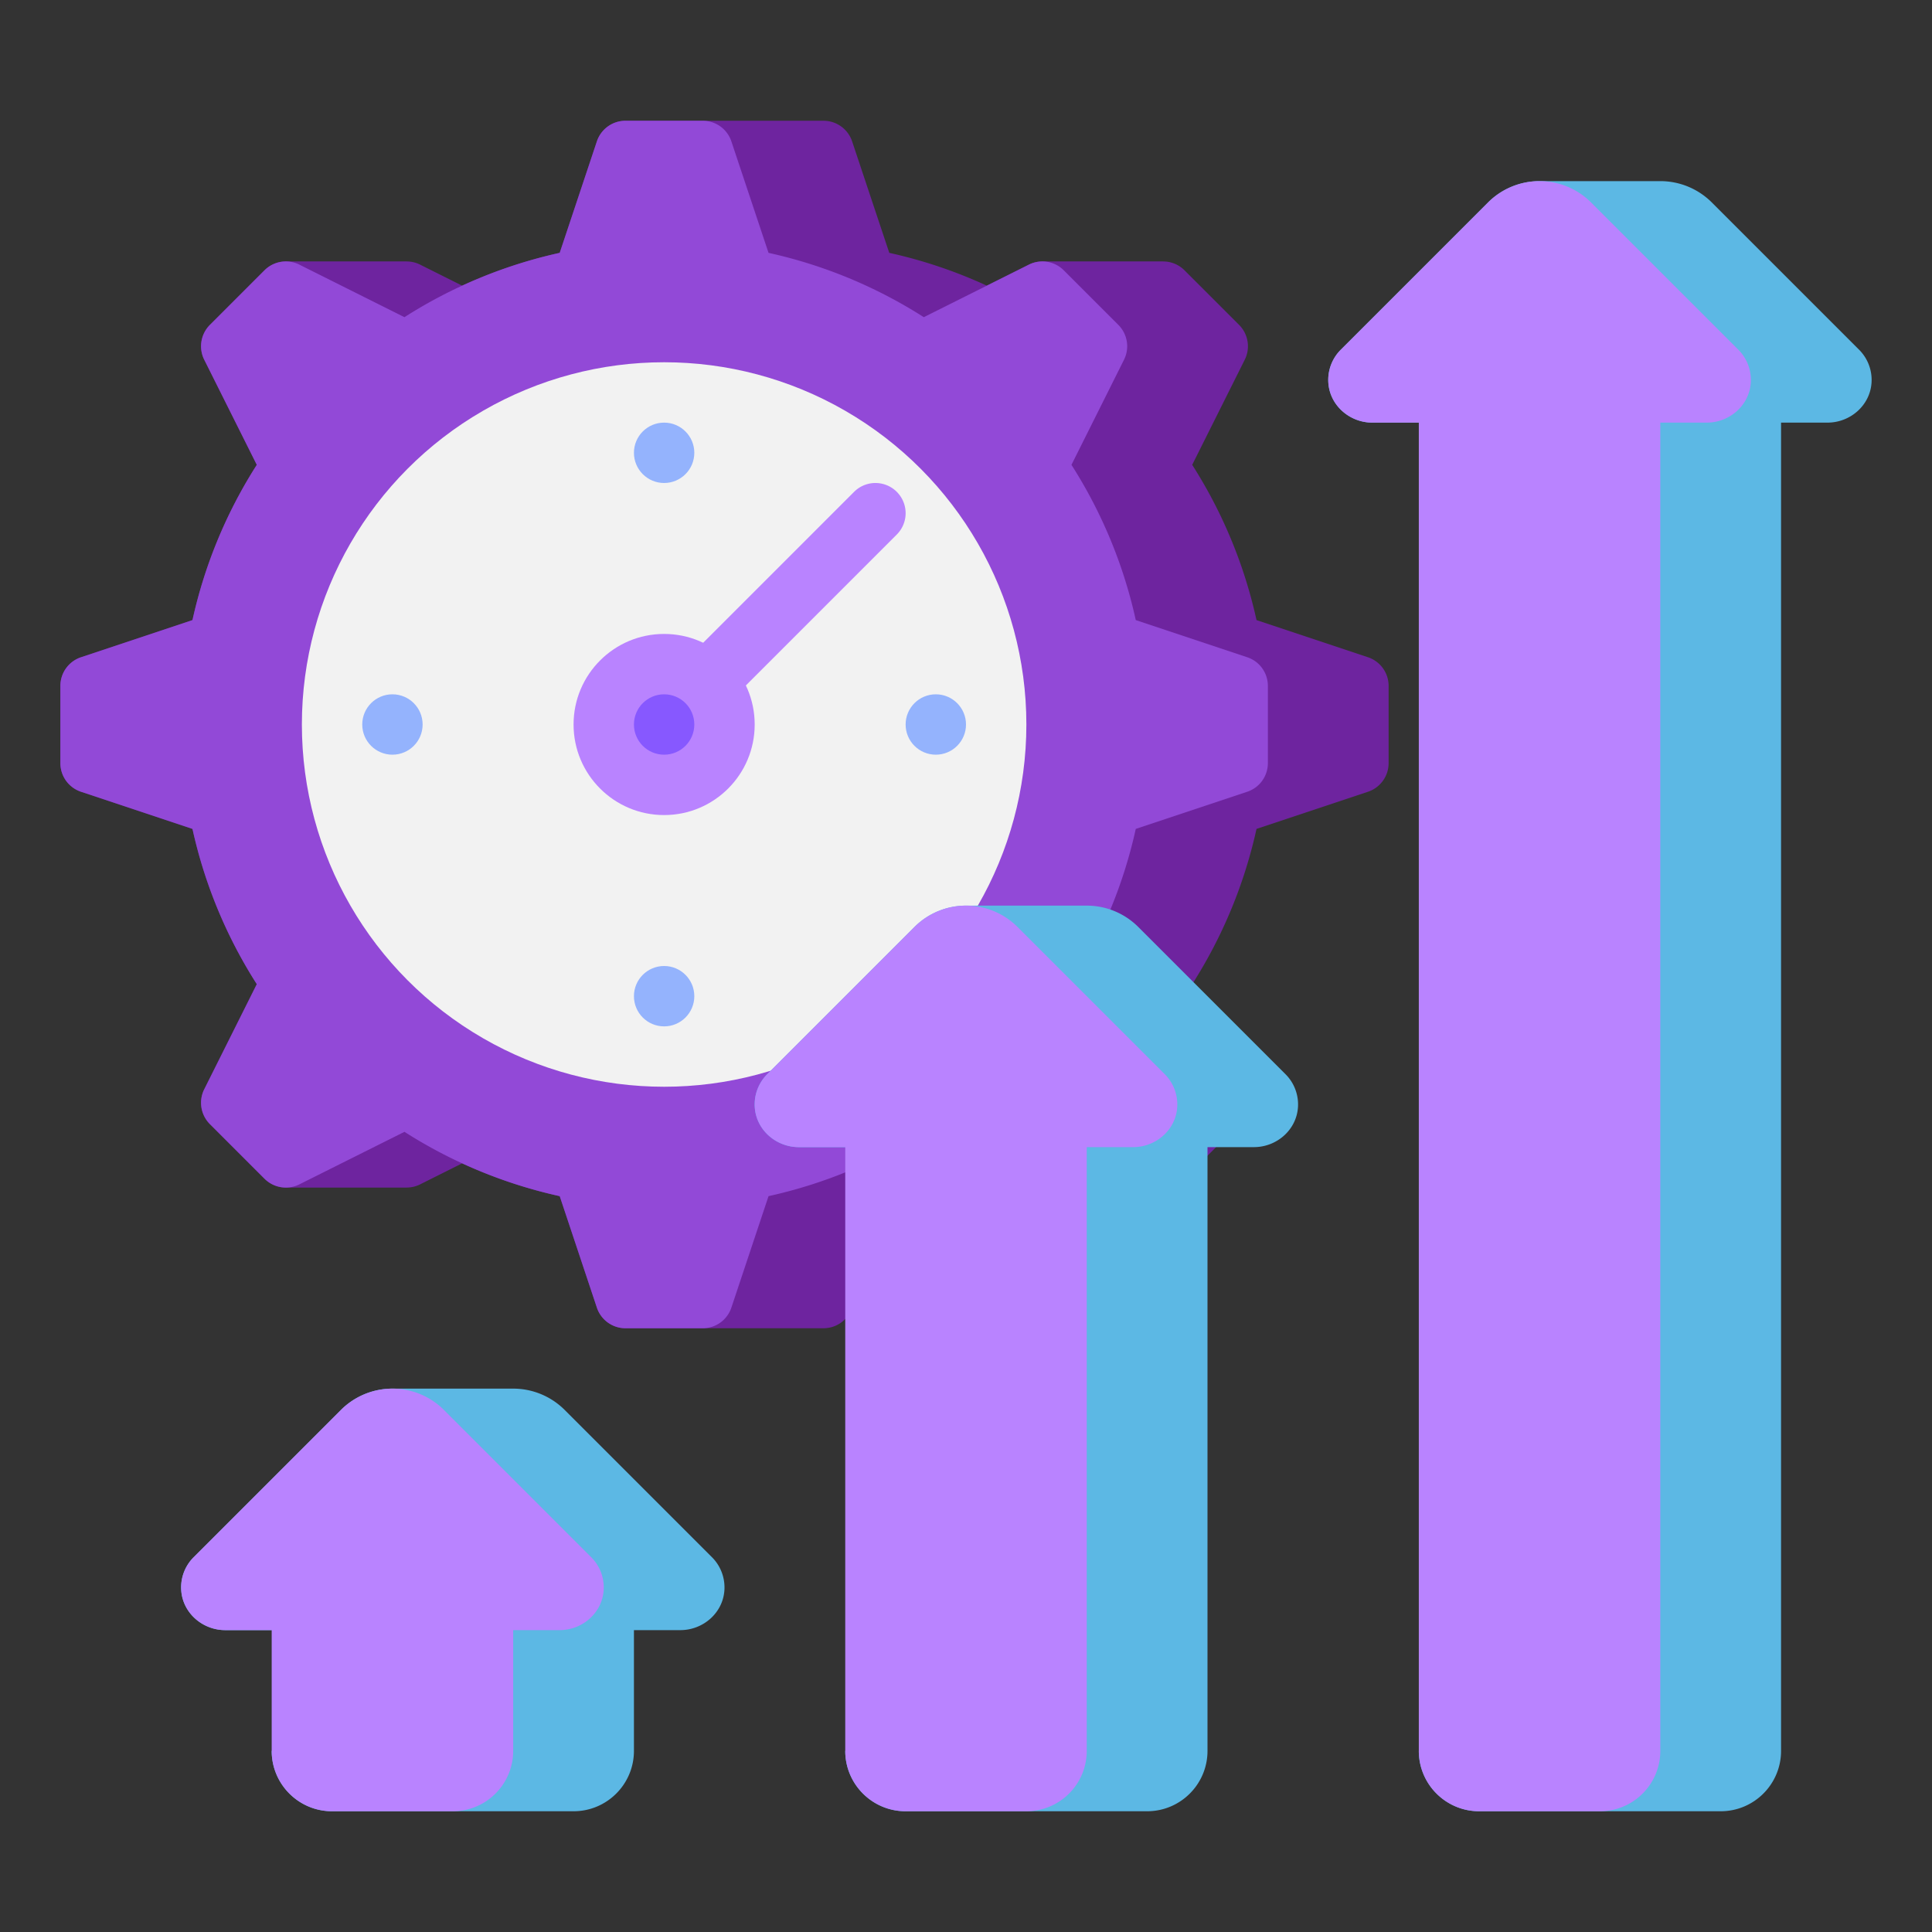 <svg xmlns="http://www.w3.org/2000/svg" viewBox="0 0 512 512" id="Efficiency"><rect x="0" y="0" width="512" height="512" fill="#333333" stroke="none"/><path fill="#6e249f" d="m362.53 174.177-29.538-9.846a127.265 127.265 0 0 0-17.046-41.144l13.927-27.853a8 8 0 0 0-1.499-9.235l-14.473-14.473a7.992 7.992 0 0 0-5.659-2.339v-.004h-32v.004a7.977 7.977 0 0 0-3.576.841l-11.15 5.575a127.166 127.166 0 0 0-25.847-8.694l-9.846-29.538a8 8 0 0 0-7.589-5.47h-52.468a7.998 7.998 0 0 0-7.589 5.47l-9.846 29.538a127.166 127.166 0 0 0-25.847 8.694l-11.15-5.575a7.987 7.987 0 0 0-3.576-.841v-.004h-32v.004a7.992 7.992 0 0 0-5.659 2.339L55.626 86.099a8 8 0 0 0-1.499 9.235l13.927 27.853a127.233 127.233 0 0 0-17.046 41.144l-29.538 9.846a8 8 0 0 0-5.47 7.59v20.468a8 8 0 0 0 5.47 7.589l29.538 9.846a127.265 127.265 0 0 0 17.046 41.144l-13.927 27.853a8 8 0 0 0 1.499 9.235l14.473 14.473a7.993 7.993 0 0 0 5.659 2.339v.004h32v-.004a7.973 7.973 0 0 0 3.575-.841l11.15-5.575a127.166 127.166 0 0 0 25.847 8.694l9.846 29.538a8 8 0 0 0 7.589 5.47h52.468a7.998 7.998 0 0 0 7.589-5.47l9.846-29.538a127.166 127.166 0 0 0 25.847-8.694l11.15 5.575a7.986 7.986 0 0 0 3.575.841v.004h32v-.004a7.992 7.992 0 0 0 5.659-2.339l14.473-14.473a8 8 0 0 0 1.499-9.235l-13.927-27.853a127.233 127.233 0 0 0 17.046-41.144l29.538-9.846a8 8 0 0 0 5.47-7.589v-20.468a7.995 7.995 0 0 0-5.468-7.59z" class="color804b8f svgShape"></path><path fill="#9249d7" d="m330.53 174.177-29.538-9.846a127.265 127.265 0 0 0-17.046-41.144l13.927-27.853a8 8 0 0 0-1.499-9.235l-14.473-14.473a8 8 0 0 0-9.235-1.499l-27.853 13.927a127.233 127.233 0 0 0-41.144-17.046l-9.846-29.538a8 8 0 0 0-7.589-5.47h-20.468a7.998 7.998 0 0 0-7.589 5.47l-9.846 29.538a127.252 127.252 0 0 0-41.144 17.046L79.334 70.128a7.999 7.999 0 0 0-9.235 1.499L55.626 86.099a8 8 0 0 0-1.499 9.235l13.927 27.853a127.233 127.233 0 0 0-17.046 41.144l-29.538 9.846a8 8 0 0 0-5.47 7.59v20.468a8 8 0 0 0 5.47 7.589l29.538 9.846a127.265 127.265 0 0 0 17.046 41.144l-13.927 27.853a8 8 0 0 0 1.499 9.235l14.473 14.473a8 8 0 0 0 9.235 1.499l27.853-13.927a127.233 127.233 0 0 0 41.144 17.046l9.846 29.538a8 8 0 0 0 7.589 5.47h20.468a7.998 7.998 0 0 0 7.589-5.47l9.846-29.538a127.252 127.252 0 0 0 41.144-17.046l27.853 13.927a8 8 0 0 0 9.235-1.499l14.473-14.473a8 8 0 0 0 1.499-9.235l-13.927-27.853a127.233 127.233 0 0 0 17.046-41.144l29.538-9.846a8 8 0 0 0 5.47-7.589v-20.468a8 8 0 0 0-5.47-7.59z" class="color9b5faa svgShape"></path><circle cx="176" cy="192" r="96" fill="#f2f2f2" class="colord7e6f0 svgShape"></circle><circle cx="176" cy="120" r="8" fill="#94b3fd" class="colora5c3dc svgShape"></circle><circle cx="176" cy="264" r="8" fill="#94b3fd" class="colora5c3dc svgShape"></circle><circle cx="104" cy="192" r="8" fill="#94b3fd" class="colora5c3dc svgShape"></circle><circle cx="248" cy="192" r="8" fill="#94b3fd" class="colora5c3dc svgShape"></circle><path fill="#b983ff" d="M176 200a8 8 0 0 1-5.657-13.657l56-56a8 8 0 0 1 11.314 11.314l-56 56A7.974 7.974 0 0 1 176 200z" class="color91c83c svgShape"></path><circle cx="176" cy="192" r="24" fill="#b983ff" class="color91c83c svgShape"></circle><circle cx="176" cy="192" r="8" fill="#8758ff" class="color555a6e svgShape"></circle><path fill="#5cb8e4" d="m492.686 92.687-39.03-39.03A19.31 19.31 0 0 0 440 48h-32a19.315 19.315 0 0 0-13.657 5.657l-39.03 39.03a11.312 11.312 0 0 0-3.286 8.792c.419 5.995 5.656 10.521 11.666 10.521H408v352h-32c0 8.836 7.164 16 16 16h64c8.836 0 16-7.164 16-16V112h12.306c6.01 0 11.247-4.526 11.666-10.521a11.31 11.31 0 0 0-3.286-8.792z" class="color5faa46 svgShape"></path><path fill="#b983ff" d="m460.686 92.687-39.03-39.03a19.31 19.31 0 0 0-27.313 0l-39.03 39.03a11.312 11.312 0 0 0-3.286 8.792c.419 5.995 5.656 10.521 11.666 10.521H376v352c0 8.836 7.164 16 16 16h32c8.836 0 16-7.164 16-16V112h12.306c6.01 0 11.247-4.526 11.666-10.521a11.31 11.31 0 0 0-3.286-8.792z" class="color91c83c svgShape"></path><path fill="#5cb8e4" d="m340.686 284.687-39.03-39.03A19.31 19.31 0 0 0 288 240h-32a19.315 19.315 0 0 0-13.657 5.657l-39.03 39.03a11.312 11.312 0 0 0-3.286 8.792c.419 5.995 5.656 10.521 11.666 10.521H256v160h-32c0 8.836 7.164 16 16 16h64c8.836 0 16-7.164 16-16V304h12.306c6.01 0 11.247-4.526 11.666-10.521a11.31 11.31 0 0 0-3.286-8.792z" class="color5faa46 svgShape"></path><path fill="#b983ff" d="m308.686 284.687-39.03-39.03a19.31 19.31 0 0 0-27.313 0l-39.03 39.03a11.312 11.312 0 0 0-3.286 8.792c.419 5.995 5.656 10.521 11.666 10.521H224v160c0 8.836 7.164 16 16 16h32c8.836 0 16-7.164 16-16V304h12.306c6.01 0 11.247-4.526 11.666-10.521a11.31 11.31 0 0 0-3.286-8.792z" class="color91c83c svgShape"></path><path fill="#5cb8e4" d="m188.686 412.687-39.03-39.03A19.31 19.31 0 0 0 136 368h-32a19.315 19.315 0 0 0-13.657 5.657l-39.03 39.03a11.312 11.312 0 0 0-3.286 8.792c.42 5.995 5.657 10.521 11.667 10.521H104v32H72c0 8.836 7.164 16 16 16h64c8.836 0 16-7.164 16-16v-32h12.306c6.01 0 11.247-4.526 11.666-10.521a11.31 11.31 0 0 0-3.286-8.792z" class="color5faa46 svgShape"></path><path fill="#b983ff" d="m156.686 412.687-39.03-39.03a19.31 19.31 0 0 0-27.313 0l-39.03 39.03a11.312 11.312 0 0 0-3.286 8.792c.42 5.995 5.657 10.521 11.667 10.521H72v32c0 8.836 7.164 16 16 16h32c8.836 0 16-7.164 16-16v-32h12.306c6.01 0 11.247-4.526 11.666-10.521a11.31 11.31 0 0 0-3.286-8.792z" class="color91c83c svgShape"></path></svg>